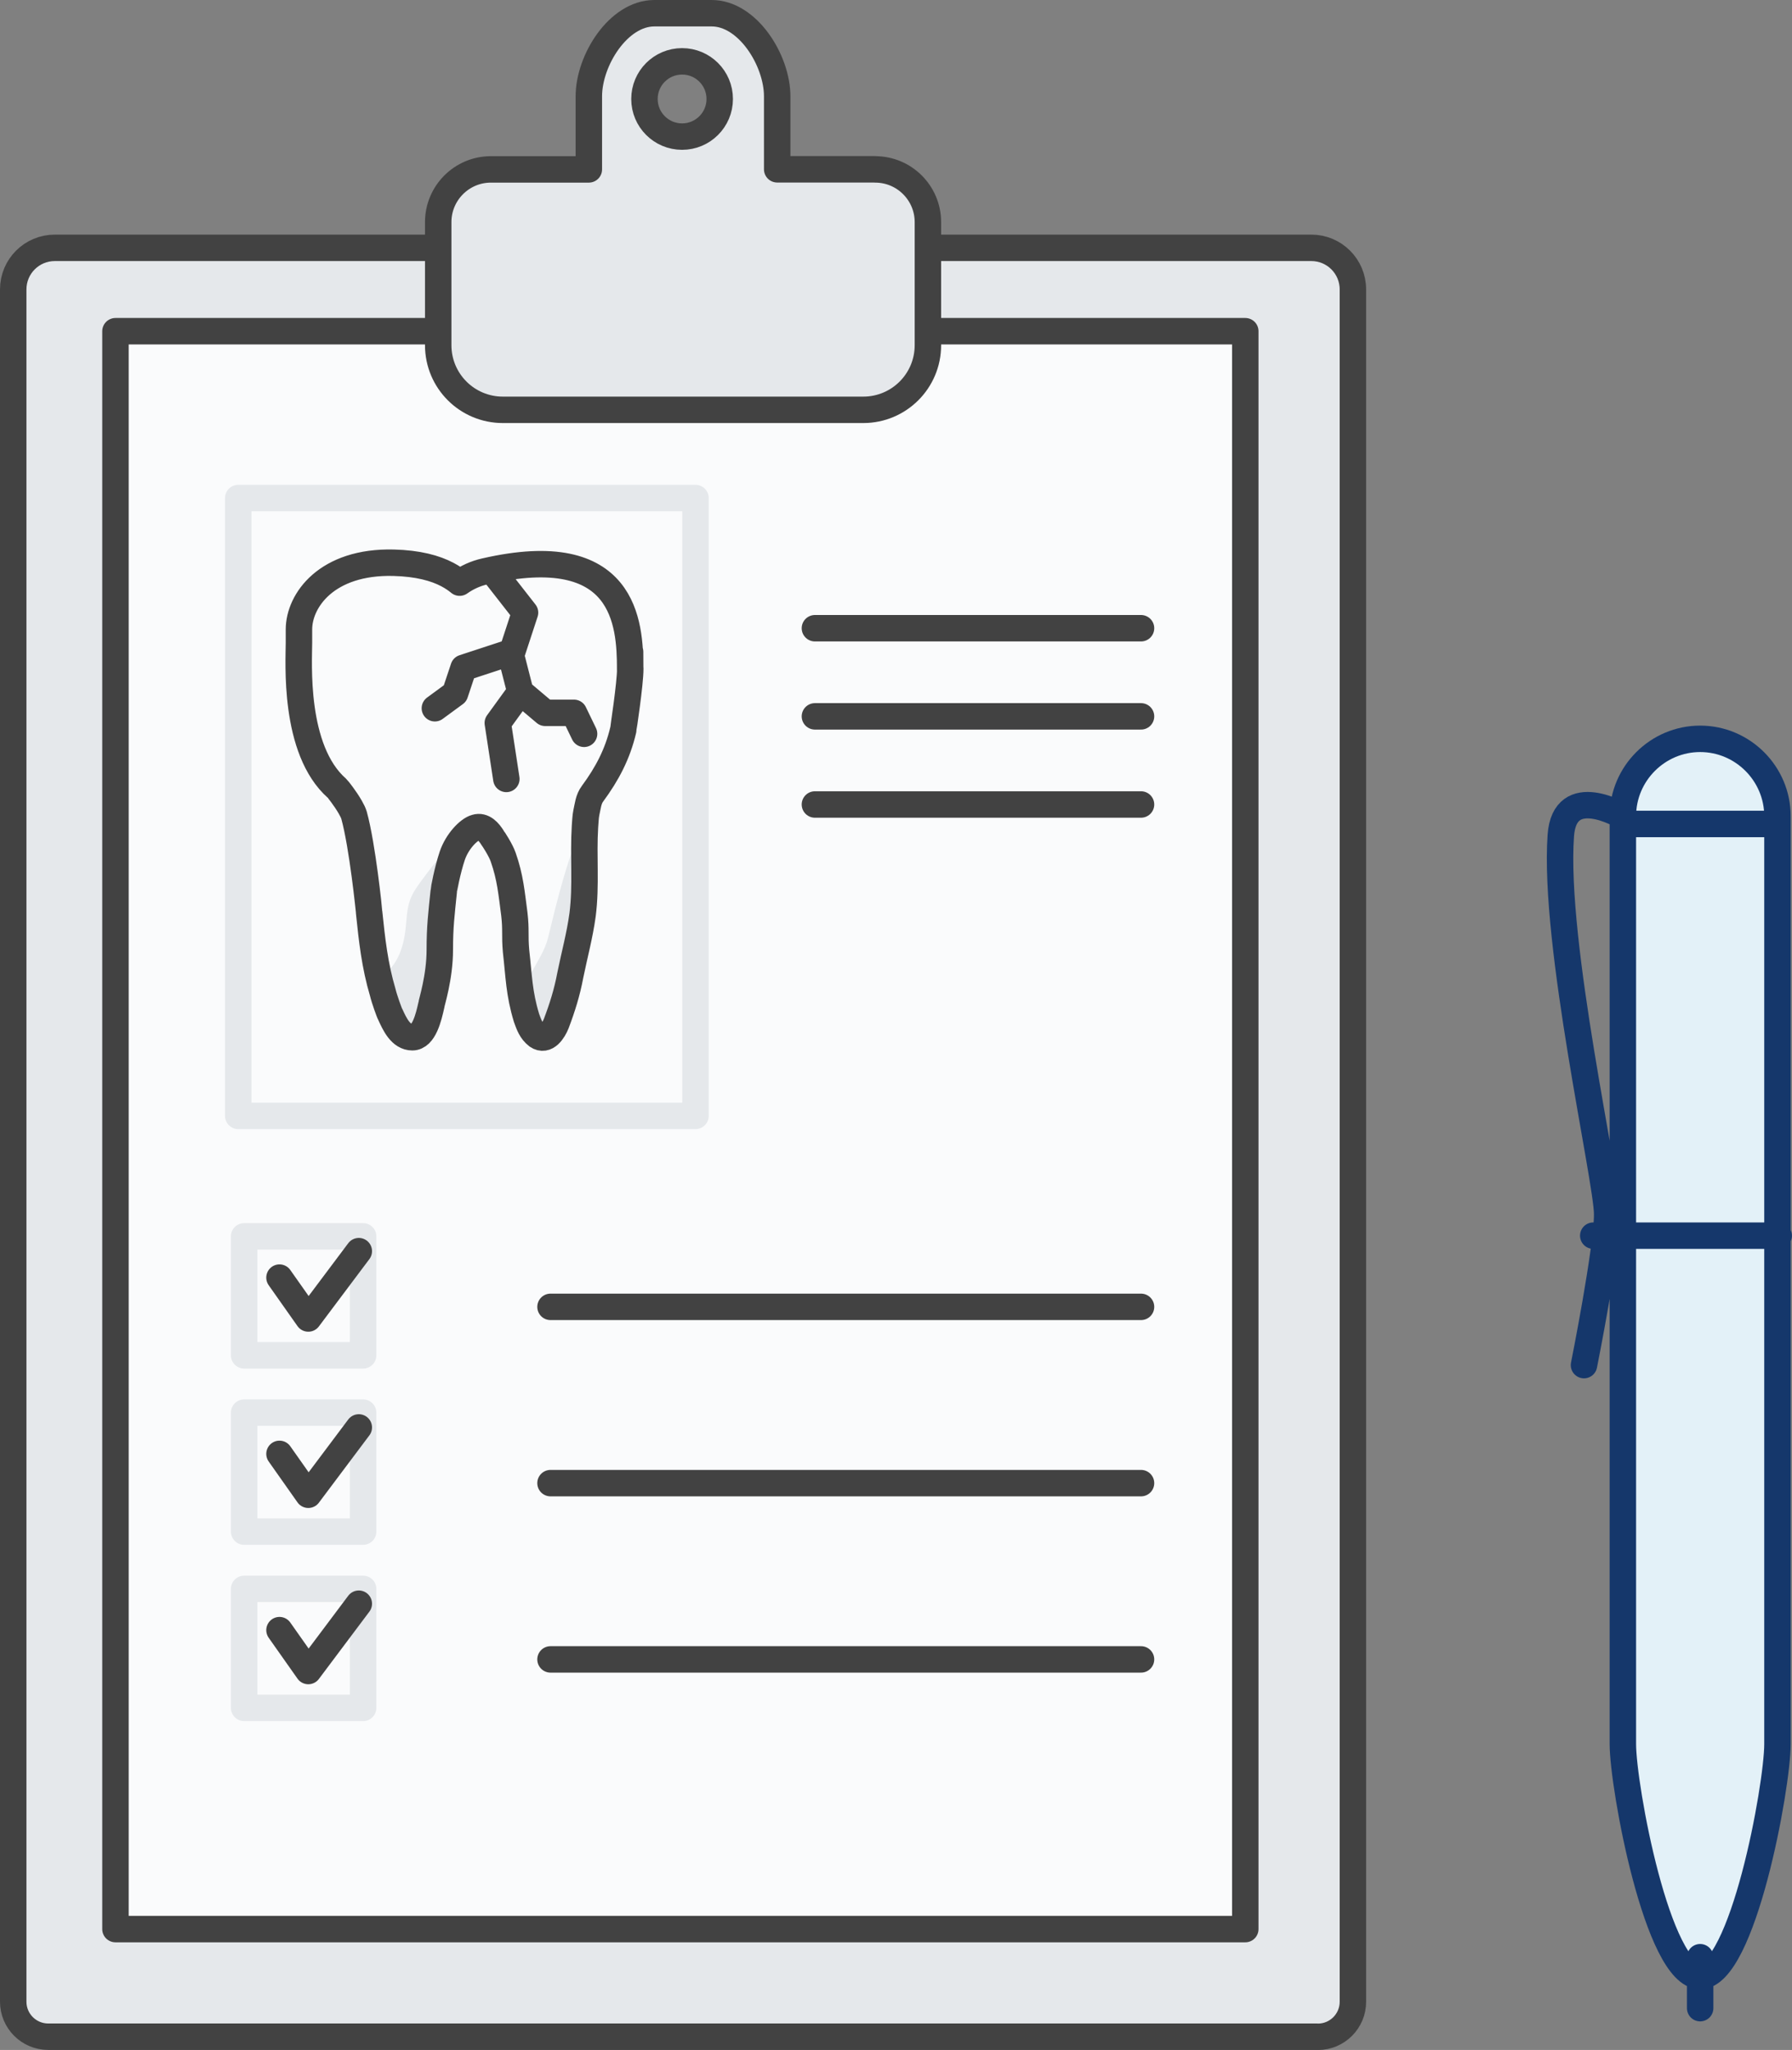 <svg xmlns="http://www.w3.org/2000/svg" id="Layer_2" data-name="Layer 2" viewBox="0 0 203.32 232.59"><rect x="0" y="0" width="203.32" height="232.59" fill="#808080" stroke="none"/><defs><style>      .cls-1 {        fill: #fafbfc;      }      .cls-2 {        fill: #e3f1f8;      }      .cls-3, .cls-4 {        fill: #e5e8eb;      }      .cls-4 {        fill-rule: evenodd;      }      .cls-5 {        stroke: #424242;      }      .cls-5, .cls-6, .cls-7 {        fill: none;        stroke-linecap: round;        stroke-linejoin: round;        stroke-width: 3px;      }      .cls-6 {        stroke: #15376b;      }      .cls-7 {        stroke: #e5e8eb;      }    </style></defs><g id="Layer"><g id="Icn_Diagnostics" data-name="Icn Diagnostics"><path id="Bg" class="cls-3" d="M6.22,28.12H148.78c2.6,0,4.72,2.11,4.72,4.72V227.13c0,2.19-1.78,3.97-3.97,3.97H5.47c-2.19,0-3.97-1.78-3.97-3.97V32.84c0-2.6,2.11-4.72,4.72-4.72Z"></path><rect id="Bg-2" data-name="Bg" class="cls-1" x="13.1" y="37.58" width="128.19" height="181.3"></rect><path id="Path" class="cls-5" d="M149.53,231.09H5.47c-2.19,0-3.97-1.78-3.97-3.97V32.84c0-2.61,2.11-4.72,4.72-4.72H148.78c2.61,0,4.72,2.11,4.72,4.72V227.13c0,2.19-1.78,3.97-3.97,3.97Zm-8.24-193.51H13.1V218.88H141.29V37.58Z"></path><path id="Bg-3" data-name="Bg" class="cls-3" d="M99.29,19.21h-11.11V10.93c0-4.08-3.34-9.43-7.43-9.43h-6.51c-4.08,0-7.43,5.34-7.43,9.43v8.29h-11.11c-3.3,0-5.98,2.68-5.98,5.98v13.97c0,4.05,3.28,7.33,7.33,7.33h40.9c4.05,0,7.33-3.28,7.33-7.33v-13.97c0-3.3-2.68-5.98-5.98-5.98Zm-21.9-3.71c-2.36,0-4.27-1.91-4.27-4.27s1.91-4.27,4.27-4.27,4.27,1.91,4.27,4.27-1.91,4.27-4.27,4.27Z"></path><path id="Path-2" data-name="Path" class="cls-5" d="M99.29,19.21h-11.11V10.93c0-4.08-3.34-9.43-7.43-9.43h-6.51c-4.08,0-7.43,5.34-7.43,9.43v8.29h-11.11c-3.3,0-5.98,2.68-5.98,5.98v13.97c0,4.05,3.28,7.33,7.33,7.33h40.9c4.05,0,7.33-3.28,7.33-7.33v-13.97c0-3.3-2.68-5.98-5.98-5.98Zm-21.9-3.71c-2.36,0-4.27-1.91-4.27-4.27s1.91-4.27,4.27-4.27,4.27,1.91,4.27,4.27-1.91,4.27-4.27,4.27Z"></path><g id="_1" data-name="1"><path id="Bg-4" data-name="Bg" class="cls-4" d="M50.77,99.21c-.65,3.98-1.14,5.62-1.07,9.76,.06,3.2-1.52,12.17-4.86,7.35-1.07-1.55-1.4-3.58-1.88-5.39,2.31-1.21,2.95-3.88,3.12-6.2,.21-2.83,.62-3.31,2.35-5.63,4.56-6.12,2.18,1.08,2.34,.11Zm15.3-5.62c-1.83,4.26-2.79,8.33-3.91,12.89-.62,2.52-3.37,5.23-2.83,7.5,.2,.85,1.18,4.85,2.58,3.69,4.23-3.53,4.91-23.64,4.16-24.08Z"></path><path id="Path-3" data-name="Path" class="cls-5" d="M71.51,75.86c0,1.75-.8,6.92-.8,6.97-.64,2.73-1.82,4.97-3.48,7.22-.48,.64-.53,1.39-.7,2.14-.11,.54-.11,1.07-.16,1.6-.21,3.37,.16,6.63-.27,10-.32,2.35-.91,4.49-1.39,6.84-.37,1.98-.91,3.69-1.6,5.51-.32,.8-1.12,2.09-2.14,1.39-.7-.53-.96-1.28-1.23-2.03-.86-2.83-.86-4.7-1.19-7.59-.16-1.82,.02-2.35-.19-4.17-.32-2.41-.46-4.19-1.27-6.49-.27-.8-1.14-2.12-1.19-2.17-.43-.7-1.07-1.44-1.92-1.18-.8,.21-2.12,1.57-2.67,3.21-.55,1.64-.96,3.85-.96,4.01-.27,2.62-.45,4.01-.45,6.63,0,3.17-.95,6.03-.95,6.25-.32,1.44-.85,3.69-2.17,3.69s-2-1.5-2.49-2.57c-.11-.16-.7-1.82-.86-2.51-.91-3.05-1.23-5.99-1.55-9.09,0-.13-.75-7.54-1.71-11.02-.08-.27-.24-.59-.43-.92-.56-.98-1.41-2.05-1.5-2.13-4.99-4.39-4.32-14.42-4.32-16.55v-1.48c0-3.28,3.14-7.76,10.74-7.57,2.76,.07,4.72,.61,6.1,1.34,.55,.29,1,.6,1.39,.92,.82-.58,1.78-1.04,2.91-1.29,15.89-3.64,16.43,5.93,16.44,11.04,0,1.75-.02-5.1,0,0Zm-14.06,12.52l-.97-6.35,2.56-3.53-1.06-4.14,1.59-4.85-3.79-4.85m-6.44,15.7l2.29-1.68,.97-2.91,4.85-1.59m1.59,4.32l2.82,2.38h3.26l1.15,2.38"></path></g><path id="Bg-5" data-name="Bg" class="cls-7" d="M78.91,126.61H27.03V56.51h51.88V126.61Zm-37.71,13.67h-13.5v13.5h13.5v-13.5Zm0,20h-13.5v13.5h13.5v-13.5Zm0,20h-13.5v13.5h13.5v-13.5Z"></path><path id="Path-4" data-name="Path" class="cls-5" d="M92.46,71.28h37m-37,10h37m-37,10h37m-67,57h67m-67,20h67m-67,20h67m-88.75-46.32l-5.73,7.64-3.27-4.64m9,17l-5.73,7.64-3.27-4.64m9,17l-5.73,7.64-3.27-4.64"></path><path id="Bg-6" data-name="Bg" class="cls-2" d="M192.9,83.83c-4.83,0-8.77,3.95-8.77,8.77v105.29c0,4.83,3.95,26.32,8.77,26.32s8.77-21.5,8.77-26.32V92.6c0-4.83-3.95-8.77-8.77-8.77Z"></path><path id="Path-5" data-name="Path" class="cls-6" d="M192.9,224.21h0c-4.83,0-8.77-21.5-8.77-26.32V92.6c0-4.83,3.95-8.77,8.77-8.77h0c4.83,0,8.77,3.95,8.77,8.77v105.29c0,4.83-3.95,26.32-8.77,26.32Zm0,3.64v-5.78m8.91-81.87h-21.04m3.34-47.6s-6.58-3.93-7.02,2.19c-.88,12.28,5.26,39.04,5.26,42.99s-2.63,17.11-2.63,17.11m21.45-61.4h-16.57"></path></g></g></svg>
